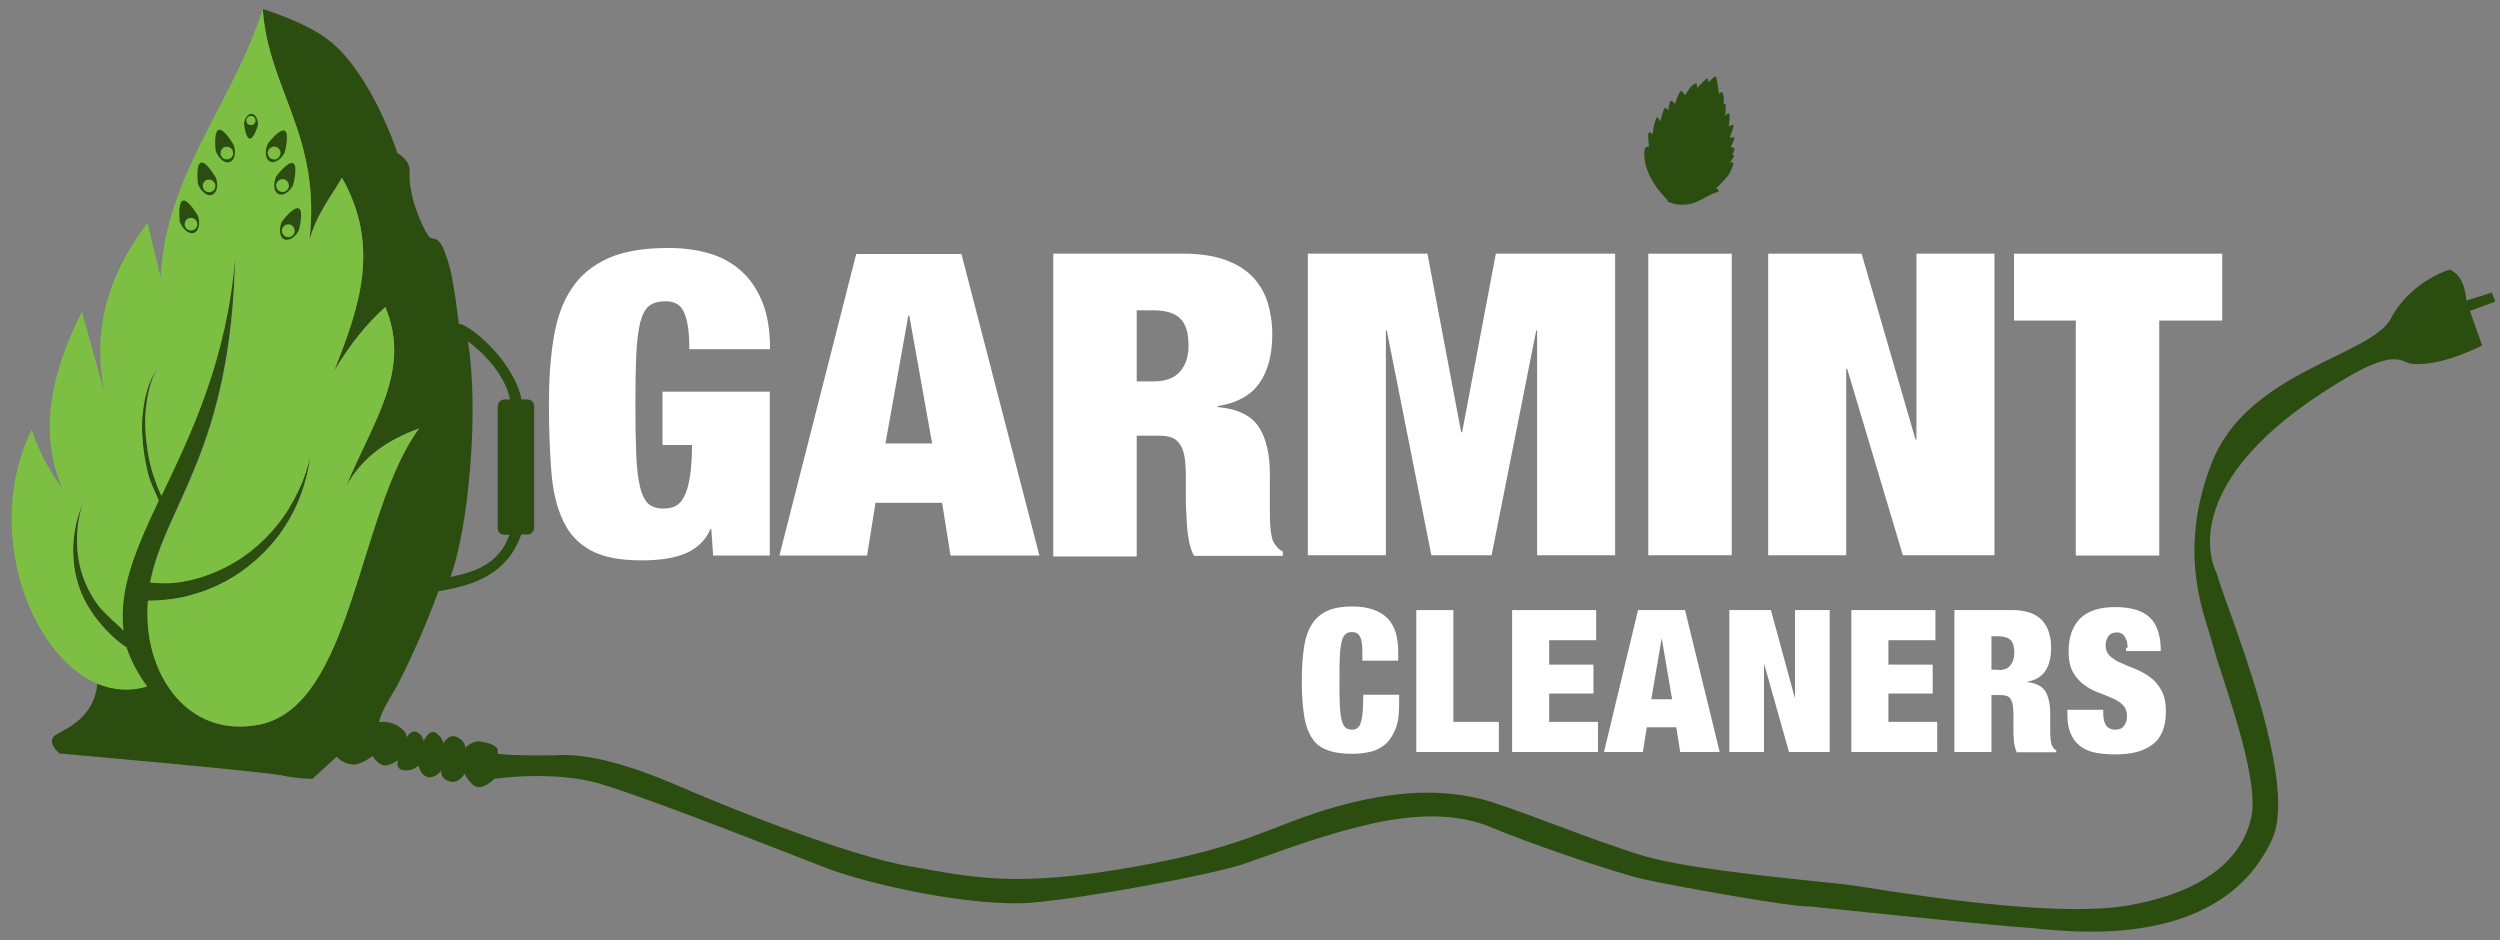 <?xml version="1.0" encoding="utf-8"?>
<!-- Generator: Adobe Illustrator 22.0.1, SVG Export Plug-In . SVG Version: 6.00 Build 0)  -->
<svg version="1.1"
	 id="svg2" inkscape:version="0.48.5 r10040" sodipodi:docname="GARMINT-BAG.svg" xmlns:cc="http://creativecommons.org/ns#" xmlns:dc="http://purl.org/dc/elements/1.1/" xmlns:inkscape="http://www.inkscape.org/namespaces/inkscape" xmlns:rdf="http://www.w3.org/1999/02/22-rdf-syntax-ns#" xmlns:sodipodi="http://sodipodi.sourceforge.net/DTD/sodipodi-0.dtd" xmlns:svg="http://www.w3.org/2000/svg"
	 xmlns="http://www.w3.org/2000/svg" xmlns:xlink="http://www.w3.org/1999/xlink" x="0px" y="0px" viewBox="0 0 829.8 312.1"
	 style="enable-background:new 0 0 829.8 312.1;" xml:space="preserve">
<rect x="0" y="0" width="829.8" height="312.1" fill="#808080" stroke="none"/>
<style type="text/css">
	.st0{fill:#2B4D0F;}
	.st1{fill:#7DBF42;}
	.st2{fill:none;}
	.st3{fill:#FFFFFF;}
</style>
<sodipodi:namedview  bordercolor="#ffffff" borderopacity="1" gridtolerance="10" guidetolerance="10" id="namedview4" inkscape:current-layer="g10" inkscape:cx="462.69723" inkscape:cy="423.89081" inkscape:guide-bbox="true" inkscape:pageopacity="1" inkscape:pageshadow="2" inkscape:window-height="877" inkscape:window-maximized="1" inkscape:window-width="1600" inkscape:window-x="-8" inkscape:window-y="-8" inkscape:zoom="1.06" objecttolerance="10" pagecolor="#ffffff" showgrid="false" showguides="true">
	<sodipodi:guide  id="guide4304" orientation="0,1" position="632.355,-107.076"></sodipodi:guide>
	<sodipodi:guide  id="guide4306" orientation="1,0" position="466.017,-253.212"></sodipodi:guide>
</sodipodi:namedview>
<path id="path26" inkscape:connector-curvature="0" class="st0" d="M571.1,30.7c-0.1,0.2-0.3,0.4-0.5,0.5c-0.4-1.9-0.4-3.8-1-5.7
	c-0.1-0.2-0.4-0.1-0.5,0c-0.8,0.5-1.4,1.2-2.1,1.8c0-0.3-0.1-0.7-0.1-1c0-0.4-0.5-0.2-0.6-0.1c-1,0.9-1.9,1.9-2.9,2.9
	c-0.1-0.4-0.2-0.8-0.2-1.2c0-0.2-0.3-0.3-0.4-0.2c-1.7,0.7-2.5,2.4-3.4,3.9c-0.4-0.5-0.8-0.9-1.2-1.3c-0.2-0.2-0.5,0-0.6,0.2
	c-0.7,1.3-1.2,2.6-1.6,4c-0.3-0.4-0.7-0.7-1-1c-0.2-0.2-0.6,0.1-0.7,0.3c-0.3,0.9-0.5,1.9-0.6,2.9c-0.2-0.3-0.4-0.5-0.6-0.8
	c-0.2-0.3-0.6,0-0.7,0.2c-0.7,1.3-0.9,2.8-1.3,4.2c-0.3-0.4-0.5-0.8-0.7-1.2c-0.2-0.3-0.6,0-0.7,0.2c-0.6,1.7-1,3.3-1.1,5.1
	c-0.3-0.1-0.6-0.2-0.8-0.4c-0.3-0.2-0.7,0.1-0.7,0.4c-0.1,1.5,0.2,3,0.2,4.5c-0.1-0.1-0.2-0.2-0.4-0.2c-0.1-0.1-0.2-0.1-0.3,0
	c-1,0.5-0.8,1.9-0.8,2.9c0,2,0.6,3.9,1.3,5.7c1.4,3.4,3.8,6.5,6.4,9.1c-0.1,0.2-0.1,0.4,0.1,0.5c2.3,1.1,4.7,1.3,7.2,0.8
	c3.4-0.6,5.9-3,9.2-3.9c0.3-0.1,0.7-0.5,0.3-0.8c-0.3-0.2-0.5-0.4-0.7-0.5c1.3-1.3,2.7-2.6,3.9-4.1c0.6-0.8,1.1-1.8,1.4-2.7
	c0.2-0.5,0.5-1.2,0.4-1.7c0-0.1-0.2-0.2-0.3-0.1c-0.2,0.1-0.4,0.1-0.7,0.1c0.4-0.7,0.8-1.4,1.2-2c0.1-0.2,0.1-0.3,0-0.5
	c-0.1-0.2-0.3-0.2-0.4-0.1c-0.1,0-0.2,0.1-0.2,0.1c0.3-0.6,0.6-1.2,0.8-1.9c0-0.1,0.1-0.3-0.1-0.4c-0.5-0.2-0.8-0.4-1.2-0.5
	c0.6-0.9,1-1.8,1.3-2.8c0-0.1,0-0.3-0.2-0.3c-0.5,0-0.9,0-1.4,0.1c0.4-0.9,0.7-1.8,1-2.8c0.1-0.4,0.4-0.9,0.2-1.4
	c-0.1-0.2-0.3-0.1-0.5,0c-0.3,0.2-0.6,0.3-1,0.5c0.2-1.4,0.4-2.8,0.2-4.2c0-0.3-0.3-0.2-0.5-0.1c-0.3,0.2-0.6,0.4-0.9,0.7
	c0.2-0.9,0.2-3.3,0.2-3.7c0-0.3-0.3-0.2-0.5-0.1c-0.1,0-0.1,0.1-0.2,0.1c0.1-1.3,0.2-2.5-0.3-3.8C571.7,30.3,571.3,30.6,571.1,30.7"
	/>
<path class="st0" d="M175.1,132.6h-2c-2.6-13.1-17.6-25.1-20.7-25.1h-2.5l0.6,2.5c5.3,22.2,0.8,70.7-6.1,83.2l-2.1,3.7l5.6-1.1
	c8.7-1.6,20.5-5,25.1-18.4h2c1.3,0,2.3-1,2.3-2.3v-40.3C177.4,133.7,176.3,132.6,175.1,132.6z M167.4,177.5h1.7
	c-3.5,10-12.1,12.5-19.6,14c6-15.9,9.6-55.4,5.8-78.2c4.6,3.3,12.3,10.8,14,19.3h-1.8c-1.3,0-2.3,1-2.3,2.3v40.3
	C165.1,176.5,166.2,177.5,167.4,177.5z"/>
<g id="XMLID_1_">
	<g>
		<path class="st0" d="M83.3,182.9c3.3-2.6,6.3-5.6,8.9-8.9c2.6-3.4,4.9-7,6.7-10.8c1.8-3.8,3.2-7.8,4.1-11.9
			c-0.5,4.3-1.5,8.5-3,12.5c-1.5,4.1-3.5,8-5.9,11.7c-1.8,2.7-3.9,5.2-6.2,7.6c-2.3,2.4-4.8,4.5-7.5,6.4c-1.8,1.3-3.7,2.4-5.6,3.5
			c-4,2.1-8.2,3.7-12.4,4.8c-4.2,1.1-9.1,1.6-13.3,1.6c-0.2,2.6-0.2,5.4,0,8.3c1.6,19.4,14.9,36.9,36.5,32.9
			c31.6-5.7,33-70.5,53.5-98.4c-9.6,3.6-18.5,8.8-24.3,19.4c9-21.7,21.9-38.5,13.1-59.7c-6.4,5.8-11.2,11.7-17,21.2
			c8.2-20.8,15.6-41.2,2.6-64.1c-4.1,7.1-8.2,11.6-10.8,20.7C106.7,45.1,89.1,29.8,87.2,3c0,0,14.3,4.3,22,10.4
			c14.3,11.3,22.7,37.4,22.7,37.4s4.3,2.3,4.1,6c-0.3,3.7,0.4,6.2,1,9.1c0.6,2.9,4.4,12.6,6,13.1c1.6,0.5,3.4-0.9,6.3,9.9
			c2.9,10.9,5.5,44.5,5.5,44.5s-1.9,38.6-5.8,52.2c-2.5,9-7.8,22.3-12.5,32.4c-2.4,5.2-4.6,9.6-6.2,12.2c-4.6,7.5-4.4,9.5-4.4,9.5
			s2.9-0.6,6.1,1.2c3.2,1.9,3,3.9,3,3.9s1.4-2.8,3.4-1.8c2,1,2.2,3,2.2,3s1.9-4.4,4.3-2.6c2.3,1.8,2.2,3.4,2.2,3.4s1.9-3.6,4.7-2.1
			c2.8,1.4,2.6,3.5,2.6,3.5s2.2-2.3,4.7-2.1c2.4,0.2,5.6,1.2,6,2.5c0.1,0.3,0.1,0.8,0.1,1.6c0,0,4.1,0.7,18.7,0.5
			c15-1.2,34,7,45.4,11.9s51.6,21.3,72.5,24.9c21,3.7,34.9,7.2,74.2,0.3c39.2-6.9,45.5-14,68.8-20.4c23.3-6.3,37.3-4.4,46.4-2.3
			c9.1,2.1,37.6,14,54.4,19c16.7,5,60.8,8.6,68.8,9.7c8.1,1.1,65,11.3,91.6,6.8c26.6-4.6,38.5-16.2,41.3-29.6
			c2.8-13.4-10.3-47.2-12.7-56.5c-2.4-9.4-12.4-30.2-0.5-60.8c11.9-30.6,52.8-35.4,59.5-48c6.7-12.6,19.5-16.2,19.5-16.2
			c5.4,2.1,5.5,10.3,5.5,10.3l8.5-2.7l1.1,3l-8.4,3.1l4.1,11.5c0,0-6.3,3-11,4.4c-4.6,1.4-11,2.4-13.7,1.3c-2.7-1.1-6-3.4-20,4.8
			c-60.6,35.4-43.4,65.1-43.4,65.1c1.8,8.2,27.6,68.1,18.4,88.2c-17.9,39.1-71.7,30-81.7,29.4s-71.5-7-71.5-7
			c-6.5,0.2-44.7-6.7-55.1-9c-10.4-2.3-40.7-12.9-50.2-17c-9.5-4.1-21.8-5.5-39.5-1.7c-17.7,3.9-33.2,10.1-43.5,13.6
			c-10.4,3.5-51.5,11.2-70.1,12.8c-18.6,1.6-53.5-5.6-69.7-12c-16.2-6.3-58.5-23-73.9-27.5c-15.4-4.5-34.9-1.6-34.9-1.6
			s-3.3,3.3-5.7,2.7c-2.4-0.6-4.2-4.4-4.2-4.4s-1.9,3.6-5.1,2.5c-3.2-1-2.6-3.5-2.6-3.5s-2.2,2.7-4.6,2.1c-2.4-0.6-3-3.9-3-3.9
			s-1.4,1.9-4.6,1.7c-3.3-0.2-2.2-3.4-2.2-3.4s-3,2.2-5,1.7c-2-0.6-3.5-3.1-3.5-3.1s-3.9,3.4-7.2,2.8c-3.2-0.6-4.4-2.4-4.4-2.4
			l-0.4,0l-7.9,7.2c0,0-4.1,0.1-10.6-1.2c-6.5-1.3-73.3-7.2-73.3-7.2s-3.9-3.1-2.1-5.5c1.5-2,13.5-4.7,14.6-17.8
			c5.2,2.2,10.7,2.7,16.4,0.9c-3.1-4.4-5.5-8.8-6.8-13c-2.6-1.3-13.5-10.2-16.5-22.6c-0.6-2.3-1-4.6-1.1-6.9c-0.2-3.2,0-6.4,0.5-9.5
			c0.6-3.1,1.5-6.2,2.7-9.2c-0.9,3-1.6,6-1.8,9.1c-0.3,3.1-0.2,6.2,0.2,9.2c0.4,3,1.2,5.9,2.4,8.6c1.1,2.7,2.6,5.3,4.4,7.6
			c1.8,2.4,7,6.9,8.2,8.1c-1.7-13.4,4.1-27,11.7-43.1c-1-2.3-2.7-5.8-3.4-8.4c-0.7-2.6-1.3-5.4-1.6-8.2c-0.2-1.4-0.3-2.7-0.4-4.1
			c-0.1-2-0.1-4-0.1-5.9s0.3-3.8,0.6-5.5c0.4-2.4,1-4.5,1.7-6.5c0.7-1.9,1.6-3.6,2.6-5c-0.9,1.6-1.6,3.4-2.2,5.5
			c-0.6,2-1,4.3-1.3,6.7c-0.3,2.4-0.4,4.8-0.3,7.4c0.1,2.6,0.4,5.2,0.8,7.8c0.4,2.7,1.1,5.2,1.8,7.7c0.8,2.4,1.7,4.8,2.7,6.9
			c9.7-20.3,21.7-45.2,24.5-79.5c-1.2,64.4-23.3,82.8-28.2,108.3c3.9,0.2,6.8,0.4,10.8-0.3c4-0.7,8.1-1.9,11.9-3.7
			C76.4,187.7,80,185.5,83.3,182.9z"/>
		<path class="st1" d="M53.3,91.9C55.2,57.5,77,34.9,87.2,3c1.9,26.8,19.5,42.1,15.5,76.7c2.7-9.1,6.7-13.6,10.8-20.7
			c13,22.9,5.6,43.4-2.6,64.1c5.8-9.5,10.7-15.4,17-21.2c8.8,21.2-4.2,38-13.1,59.7c5.8-10.6,14.7-15.8,24.3-19.4
			c-20.5,27.9-22,92.7-53.5,98.4c-21.6,3.9-35-13.6-36.5-32.9c-0.2-2.9-0.2-5.6,0-8.3c4.1,0,9.1-0.5,13.3-1.6
			c4.2-1.1,8.4-2.6,12.4-4.8c1.9-1,3.8-2.2,5.6-3.5c2.7-1.9,5.2-4.1,7.5-6.4c2.3-2.3,4.4-4.9,6.2-7.6c2.5-3.7,4.5-7.6,5.9-11.7
			c1.5-4.1,2.5-8.3,3-12.5c-0.9,4.1-2.2,8.1-4.1,11.9c-1.8,3.8-4,7.5-6.7,10.8c-2.6,3.3-5.6,6.3-8.9,8.9c-3.3,2.6-6.9,4.8-10.7,6.5
			c-3.9,1.8-7.9,3-11.9,3.7c-4,0.7-7,0.6-10.8,0.3c4.9-25.5,27-43.9,28.2-108.3c-2.7,34.4-14.8,59.2-24.5,79.5
			c-1-2.1-1.9-4.5-2.7-6.9c-0.8-2.4-1.4-5-1.8-7.7c-0.4-2.6-0.7-5.2-0.8-7.8c-0.1-2.6,0-5,0.3-7.4c0.3-2.4,0.7-4.6,1.3-6.7
			c0.6-2,1.4-3.9,2.2-5.5c-1,1.4-1.9,3.1-2.6,5c-0.7,1.9-1.3,4.1-1.7,6.5c-0.3,1.7-0.5,3.6-0.6,5.5s-0.1,3.9,0.1,5.9
			c0.1,1.4,0.2,2.7,0.4,4.1c0.4,2.8,0.9,5.6,1.6,8.2c0.7,2.7,2.5,6.1,3.4,8.4c-7.6,16-13.4,29.6-11.7,43.1c-1.2-1.2-6.4-5.8-8.2-8.1
			c-1.8-2.3-3.2-4.9-4.4-7.6c-1.1-2.7-1.9-5.6-2.4-8.6c-0.4-3-0.5-6.1-0.2-9.2c0.3-3.1,0.9-6.1,1.8-9.1c-1.2,3-2.2,6-2.7,9.2
			c-0.6,3.1-0.7,6.3-0.5,9.5c0.1,2.3,0.5,4.7,1.1,6.9c3,12.3,13.9,21.2,16.5,22.6c1.3,4.2,3.7,8.6,6.8,13
			c-5.6,1.7-11.2,1.2-16.4-0.9c-22.6-9.5-38-51.6-21.9-84.4c2.5,7.6,6.1,13.9,10.2,19.6c-5.8-13.4-7.2-31.7,6.5-58.8
			c2.5,9.1,5,18.1,7.5,27.2C30.9,112,34.2,93.4,49,73.9C50.3,80.1,51.9,85.8,53.3,91.9z"/>
	</g>
	<g>
	</g>
</g>
<path id="path62" inkscape:connector-curvature="0" class="st0" d="M64.3,77.3L64.3,77.3c-1.8,0.6-3.8-1.5-4.6-3.7c0,0-0.8-6.4,1-7
	l0,0c1.8-0.6,5,5.1,5,5.1C66.5,74,66.1,76.7,64.3,77.3"/>
<g>
	<path id="path78" inkscape:connector-curvature="0" class="st1" d="M65.5,74.4c0,1.2-0.9,2.1-2.1,2.1c-1.2,0-2.1-0.9-2.1-2.1
		s0.9-2.1,2.1-2.1C64.5,72.3,65.5,73.2,65.5,74.4"/>
</g>
<path id="path82" inkscape:connector-curvature="0" class="st0" d="M70.3,64.7L70.3,64.7c-1.8,0.6-3.8-1.5-4.6-3.7c0,0-0.8-6.4,1-7
	l0,0c1.8-0.6,5,5.1,5,5.1C72.5,61.3,72.1,64.1,70.3,64.7"/>
<g>
	<path id="path98" inkscape:connector-curvature="0" class="st1" d="M71.5,61.7c0,1.2-0.9,2.1-2.1,2.1c-1.2,0-2.1-0.9-2.1-2.1
		s0.9-2.1,2.1-2.1C70.5,59.6,71.5,60.6,71.5,61.7"/>
</g>
<path id="path102" inkscape:connector-curvature="0" class="st0" d="M76.2,53.8L76.2,53.8c-1.8,0.6-3.8-1.5-4.6-3.7c0,0-0.8-6.4,1-7
	c1.8-0.6,5,5.1,5,5.1C78.4,50.4,78,53.2,76.2,53.8"/>
<g>
	<path id="path118" inkscape:connector-curvature="0" class="st1" d="M77.4,50.8c0,1.2-0.9,2.1-2.1,2.1c-1.2,0-2.1-0.9-2.1-2.1
		s0.9-2.1,2.1-2.1C76.5,48.7,77.4,49.7,77.4,50.8"/>
</g>
<path id="path122" inkscape:connector-curvature="0" class="st0" d="M89.6,53.6L89.6,53.6c-1.7-0.8-1.7-3.7-0.7-5.9
	c0,0,3.9-5.2,5.6-4.3c1.7,0.8,0,7.2,0,7.2C93.5,52.7,91.3,54.4,89.6,53.6"/>
<g>
	<path id="path138" inkscape:connector-curvature="0" class="st1" d="M92.5,52.3c-0.8,0.8-2.1,0.9-3,0c-0.8-0.8-0.9-2.1,0-3
		c0.8-0.8,2.1-0.9,3,0C93.3,50.1,93.3,51.4,92.5,52.3"/>
</g>
<path id="path142" inkscape:connector-curvature="0" class="st0" d="M92.4,64.4L92.4,64.4c-1.7-0.8-1.7-3.7-0.7-5.9
	c0,0,3.9-5.2,5.6-4.3l0,0c1.7,0.8,0,7.2,0,7.2C96.3,63.5,94.1,65.2,92.4,64.4"/>
<g>
	<path id="path158" inkscape:connector-curvature="0" class="st1" d="M95.3,63.1c-0.8,0.8-2.1,0.9-3,0c-0.8-0.8-0.9-2.1,0-3
		c0.8-0.8,2.1-0.9,3,0C96.1,60.9,96.1,62.3,95.3,63.1"/>
</g>
<path id="path162" inkscape:connector-curvature="0" class="st0" d="M94.3,79.4L94.3,79.4c-1.7-0.8-1.7-3.7-0.7-5.9
	c0,0,3.9-5.2,5.6-4.3c1.7,0.8,0,7.2,0,7.2C98.2,78.5,96,80.2,94.3,79.4"/>
<g>
	<path id="path178" inkscape:connector-curvature="0" class="st1" d="M97.2,78.1c-0.8,0.8-2.1,0.9-3,0c-0.8-0.8-0.9-2.1,0-3
		c0.8-0.8,2.1-0.9,3,0C98,75.9,98,77.3,97.2,78.1"/>
</g>
<path id="path182" inkscape:connector-curvature="0" class="st2" d="M84.3,33.4L84.3,33.4c-1.9-0.2-2.9-2.9-2.6-5.3
	c0,0,1.9-6.2,3.8-6l0,0c1.9,0.2,2.4,6.7,2.4,6.7C87.7,31.2,86.2,33.6,84.3,33.4"/>
<g>
	<path id="path198" inkscape:connector-curvature="0" class="st2" d="M86.6,31.2c-0.5,1.1-1.7,1.5-2.8,1c-1.1-0.5-1.5-1.7-1-2.8
		c0.5-1.1,1.7-1.5,2.8-1C86.6,28.9,87.1,30.1,86.6,31.2"/>
</g>
<path id="path202" inkscape:connector-curvature="0" class="st0" d="M83.6,37.8L83.6,37.8c1.4,0.1,2.1,2.1,2,3.8
	c0,0-1.3,4.5-2.7,4.4S81,41.1,81,41.1C81.1,39.4,82.2,37.7,83.6,37.8"/>
<g>
	<path id="path218" inkscape:connector-curvature="0" class="st1" d="M81.9,39.4c0.3-0.8,1.2-1.1,2-0.8c0.8,0.3,1.1,1.2,0.8,2
		c-0.3,0.8-1.2,1.1-2,0.8C81.9,41.1,81.6,40.2,81.9,39.4"/>
</g>
<g>
	<path class="st3" d="M255.5,130v54.4h-18.8l-0.6-8.8h-0.3c-0.9,2.2-2.2,3.9-3.8,5.3c-1.6,1.4-3.5,2.5-5.5,3.2
		c-2,0.7-4.2,1.2-6.6,1.5c-2.3,0.3-4.7,0.4-7.1,0.4c-7.1,0-12.6-1.1-16.7-3.3c-4.1-2.2-7.2-5.5-9.2-9.9c-2.1-4.4-3.4-9.8-3.9-16.3
		c-0.5-6.5-0.8-13.8-0.8-22.2c0-8.4,0.5-15.8,1.6-22.3s3-11.9,6-16.3c2.9-4.4,7-7.7,12.1-10c5.2-2.3,11.8-3.4,20-3.4
		c4.9,0,9.4,0.6,13.5,1.8c4.1,1.2,7.7,3.2,10.7,5.9c3,2.7,5.3,6.2,7,10.4c1.7,4.3,2.5,9.4,2.5,15.5h-26.8c0-5.3-0.5-9.2-1.5-11.6
		c-1-2.9-3.1-4.3-6.4-4.3c-2.3,0-4.1,0.5-5.4,1.5c-1.3,1-2.3,2.9-3,5.5c-0.6,2.6-1.1,6.1-1.3,10.6c-0.2,4.4-0.3,10-0.3,16.8
		c0,6.7,0.1,12.3,0.3,16.8c0.2,4.4,0.6,8,1.3,10.6c0.6,2.6,1.6,4.4,2.8,5.5c1.2,1,2.9,1.5,5,1.5c1.5,0,2.8-0.3,3.9-0.8
		c1.1-0.6,2.1-1.6,2.9-3.2c0.8-1.5,1.4-3.7,1.9-6.5c0.4-2.8,0.7-6.3,0.7-10.6h-9.8V130H255.5z"/>
	<path class="st3" d="M319.1,84.2L345,184.4h-29.5l-2.8-17.5h-22.1l-2.8,17.5h-29.1l25.5-100.1H319.1z M301.5,104.7l-7.6,42.5h15.5
		l-7.6-42.5H301.5z"/>
	<path class="st3" d="M393,84.2c5.3,0,9.8,0.7,13.5,2c3.7,1.3,6.8,3.2,9.1,5.5c2.3,2.4,4,5.2,5.1,8.5c1,3.3,1.6,6.8,1.6,10.7
		c0,6.7-1.4,12.2-4.3,16.3c-2.9,4.1-7.5,6.6-13.9,7.6v0.3c6.7,0.6,11.2,2.8,13.7,6.6c2.5,3.8,3.7,9.1,3.7,15.8v8.6
		c0,1.3,0,2.7,0,4.1c0,1.4,0,2.7,0.1,4c0.1,1.3,0.2,2.4,0.4,3.4c0.2,1,0.4,1.8,0.7,2.4c0.4,0.6,0.8,1.1,1.2,1.6c0.4,0.5,1,1,1.9,1.5
		v1.4h-29.5c-0.7-1.3-1.2-2.9-1.6-4.6c-0.3-1.8-0.6-3.6-0.7-5.3c-0.1-1.8-0.2-3.5-0.3-5.1c-0.1-1.6-0.1-3-0.1-4v-6.7
		c0-2.8-0.1-5.1-0.4-7c-0.3-1.9-0.8-3.3-1.6-4.4c-0.7-1.1-1.7-1.8-2.8-2.2c-1.1-0.4-2.6-0.6-4.2-0.6h-7.3v40.1h-27.7V84.2H393z
		 M382.9,126.6c4,0,6.9-1.1,8.8-3.3c1.9-2.2,2.8-5.1,2.8-8.6c0-4.2-0.9-7.2-2.8-9c-1.8-1.8-4.8-2.7-9-2.7h-5.4v23.6H382.9z"/>
	<path class="st3" d="M473.8,84.2l11.2,59.3h0.3l11.2-59.3h39.6v100.1h-25.9v-74.6h-0.3l-14.8,74.6h-20l-14.8-74.6h-0.3v74.6h-25.9
		V84.2H473.8z"/>
	<path class="st3" d="M574.8,84.2v100.1h-27.7V84.2H574.8z"/>
	<path class="st3" d="M617.9,84.2l17.9,61.7h0.3V84.2H662v100.1h-30.4l-18.5-61.9h-0.3v61.9h-25.9V84.2H617.9z"/>
	<path class="st3" d="M668.5,106.4V84.2h69.1v22.2h-20.9v78h-27.7v-78H668.5z"/>
</g>
<g>
	<path class="st3" d="M451.4,211.3c-0.5-1-1.4-1.5-2.6-1.5c-0.9,0-1.7,0.2-2.2,0.7c-0.6,0.5-1,1.3-1.3,2.6c-0.3,1.2-0.5,2.9-0.6,5
		c-0.1,2.1-0.1,4.7-0.1,7.9c0,3.2,0,5.8,0.1,7.9c0.1,2.1,0.3,3.8,0.6,5c0.3,1.2,0.7,2.1,1.3,2.6c0.5,0.5,1.3,0.7,2.2,0.7
		c0.7,0,1.4-0.2,1.8-0.6c0.5-0.4,0.9-1,1.1-1.9c0.3-0.9,0.5-2.1,0.6-3.5c0.1-1.5,0.2-3.3,0.2-5.6h11.9v3.5c0,3.3-0.4,6-1.3,8.1
		s-2,3.8-3.5,5c-1.5,1.2-3.1,2-5,2.4c-1.9,0.4-3.8,0.6-5.8,0.6c-3.4,0-6.2-0.4-8.4-1.3c-2.2-0.8-3.9-2.2-5.1-4.2
		c-1.2-2-2.1-4.5-2.5-7.6c-0.5-3.1-0.7-6.9-0.7-11.3c0-4.5,0.3-8.3,0.8-11.4c0.5-3.1,1.5-5.7,2.8-7.6c1.3-1.9,3.1-3.3,5.2-4.2
		c2.2-0.9,4.8-1.3,8-1.3c2.8,0,5.1,0.4,7.1,1.1c1.9,0.7,3.5,1.7,4.7,3c1.2,1.3,2.1,2.9,2.6,4.7c0.5,1.8,0.8,3.9,0.8,6.2v3h-11.9
		v-2.6C452.2,214.1,452,212.3,451.4,211.3z"/>
	<path class="st3" d="M482.4,202.5v37.1h15.1v10h-27.4v-47.1H482.4z"/>
	<path class="st3" d="M529.8,202.5v10h-15.6v8.1h14.7v9.6h-14.7v9.4h16.2v10h-28.5v-47.1H529.8z"/>
	<path class="st3" d="M559.3,202.5l11.5,47.1h-13.1l-1.3-8.2h-9.8l-1.3,8.2h-12.9l11.3-47.1H559.3z M551.5,212.1l-3.4,20h6.9
		l-3.4-20H551.5z"/>
	<path class="st3" d="M587.8,202.5l7.9,29h0.1v-29h11.5v47.1h-13.5l-8.2-29.1h-0.1v29.1h-11.5v-47.1H587.8z"/>
	<path class="st3" d="M642.4,202.5v10h-15.6v8.1h14.7v9.6h-14.7v9.4H643v10h-28.5v-47.1H642.4z"/>
	<path class="st3" d="M667.9,202.5c2.3,0,4.3,0.3,6,0.9c1.7,0.6,3,1.5,4,2.6c1,1.1,1.8,2.5,2.2,4c0.5,1.5,0.7,3.2,0.7,5
		c0,3.2-0.6,5.7-1.9,7.7c-1.3,1.9-3.3,3.1-6.1,3.6v0.1c2.9,0.3,5,1.3,6.1,3.1c1.1,1.8,1.6,4.3,1.6,7.5v4c0,0.6,0,1.3,0,1.9
		c0,0.7,0,1.3,0.1,1.9c0,0.6,0.1,1.1,0.2,1.6c0.1,0.5,0.2,0.9,0.3,1.1c0.2,0.3,0.4,0.5,0.5,0.8s0.5,0.5,0.9,0.7v0.7h-13.1
		c-0.3-0.6-0.5-1.3-0.7-2.2s-0.3-1.7-0.3-2.5c-0.1-0.8-0.1-1.6-0.1-2.4c0-0.8,0-1.4,0-1.9v-3.2c0-1.3-0.1-2.4-0.2-3.3
		c-0.1-0.9-0.4-1.6-0.7-2.1c-0.3-0.5-0.7-0.9-1.3-1.1s-1.1-0.3-1.9-0.3H661v18.9h-12.3v-47.1H667.9z M663.4,222.4
		c1.8,0,3.1-0.5,3.9-1.6c0.8-1,1.3-2.4,1.3-4.1c0-2-0.4-3.4-1.2-4.2c-0.8-0.8-2.1-1.3-4-1.3H661v11.1H663.4z"/>
	<path class="st3" d="M706.2,215c0-1.4-0.3-2.6-0.9-3.6c-0.6-1-1.5-1.5-2.6-1.5c-1.3,0-2.3,0.4-2.9,1.3c-0.6,0.9-0.9,1.8-0.9,2.9
		c0,1.5,0.5,2.8,1.5,3.7c1,0.9,2.2,1.7,3.7,2.3c1.5,0.7,3.1,1.3,4.8,2c1.7,0.7,3.3,1.6,4.8,2.7c1.5,1.1,2.7,2.5,3.7,4.3
		c1,1.8,1.5,4.1,1.5,7c0,5-1.4,8.7-4.3,10.9c-2.9,2.3-7,3.4-12.4,3.4c-2.6,0-4.8-0.2-6.8-0.6c-2-0.4-3.6-1.1-5-2.2
		c-1.3-1-2.4-2.4-3.1-4.1c-0.7-1.7-1.1-3.7-1.1-6.2v-1.7h11.9v1.1c0,2,0.4,3.4,1.1,4.3c0.7,0.8,1.7,1.2,2.9,1.2
		c1.3,0,2.3-0.4,2.9-1.3c0.7-0.9,1-2,1-3.2c0-1.5-0.5-2.8-1.4-3.7c-0.9-0.9-2.1-1.7-3.6-2.3c-1.4-0.6-3-1.3-4.7-1.9
		s-3.2-1.5-4.7-2.6c-1.4-1.1-2.6-2.4-3.6-4.2c-0.9-1.7-1.4-4-1.4-6.7c0-4.8,1.3-8.4,3.8-11c2.6-2.5,6.4-3.8,11.6-3.8
		c5.4,0,9.2,1.2,11.6,3.5s3.6,6,3.6,11.1h-11.5V215z"/>
</g>
</svg>
